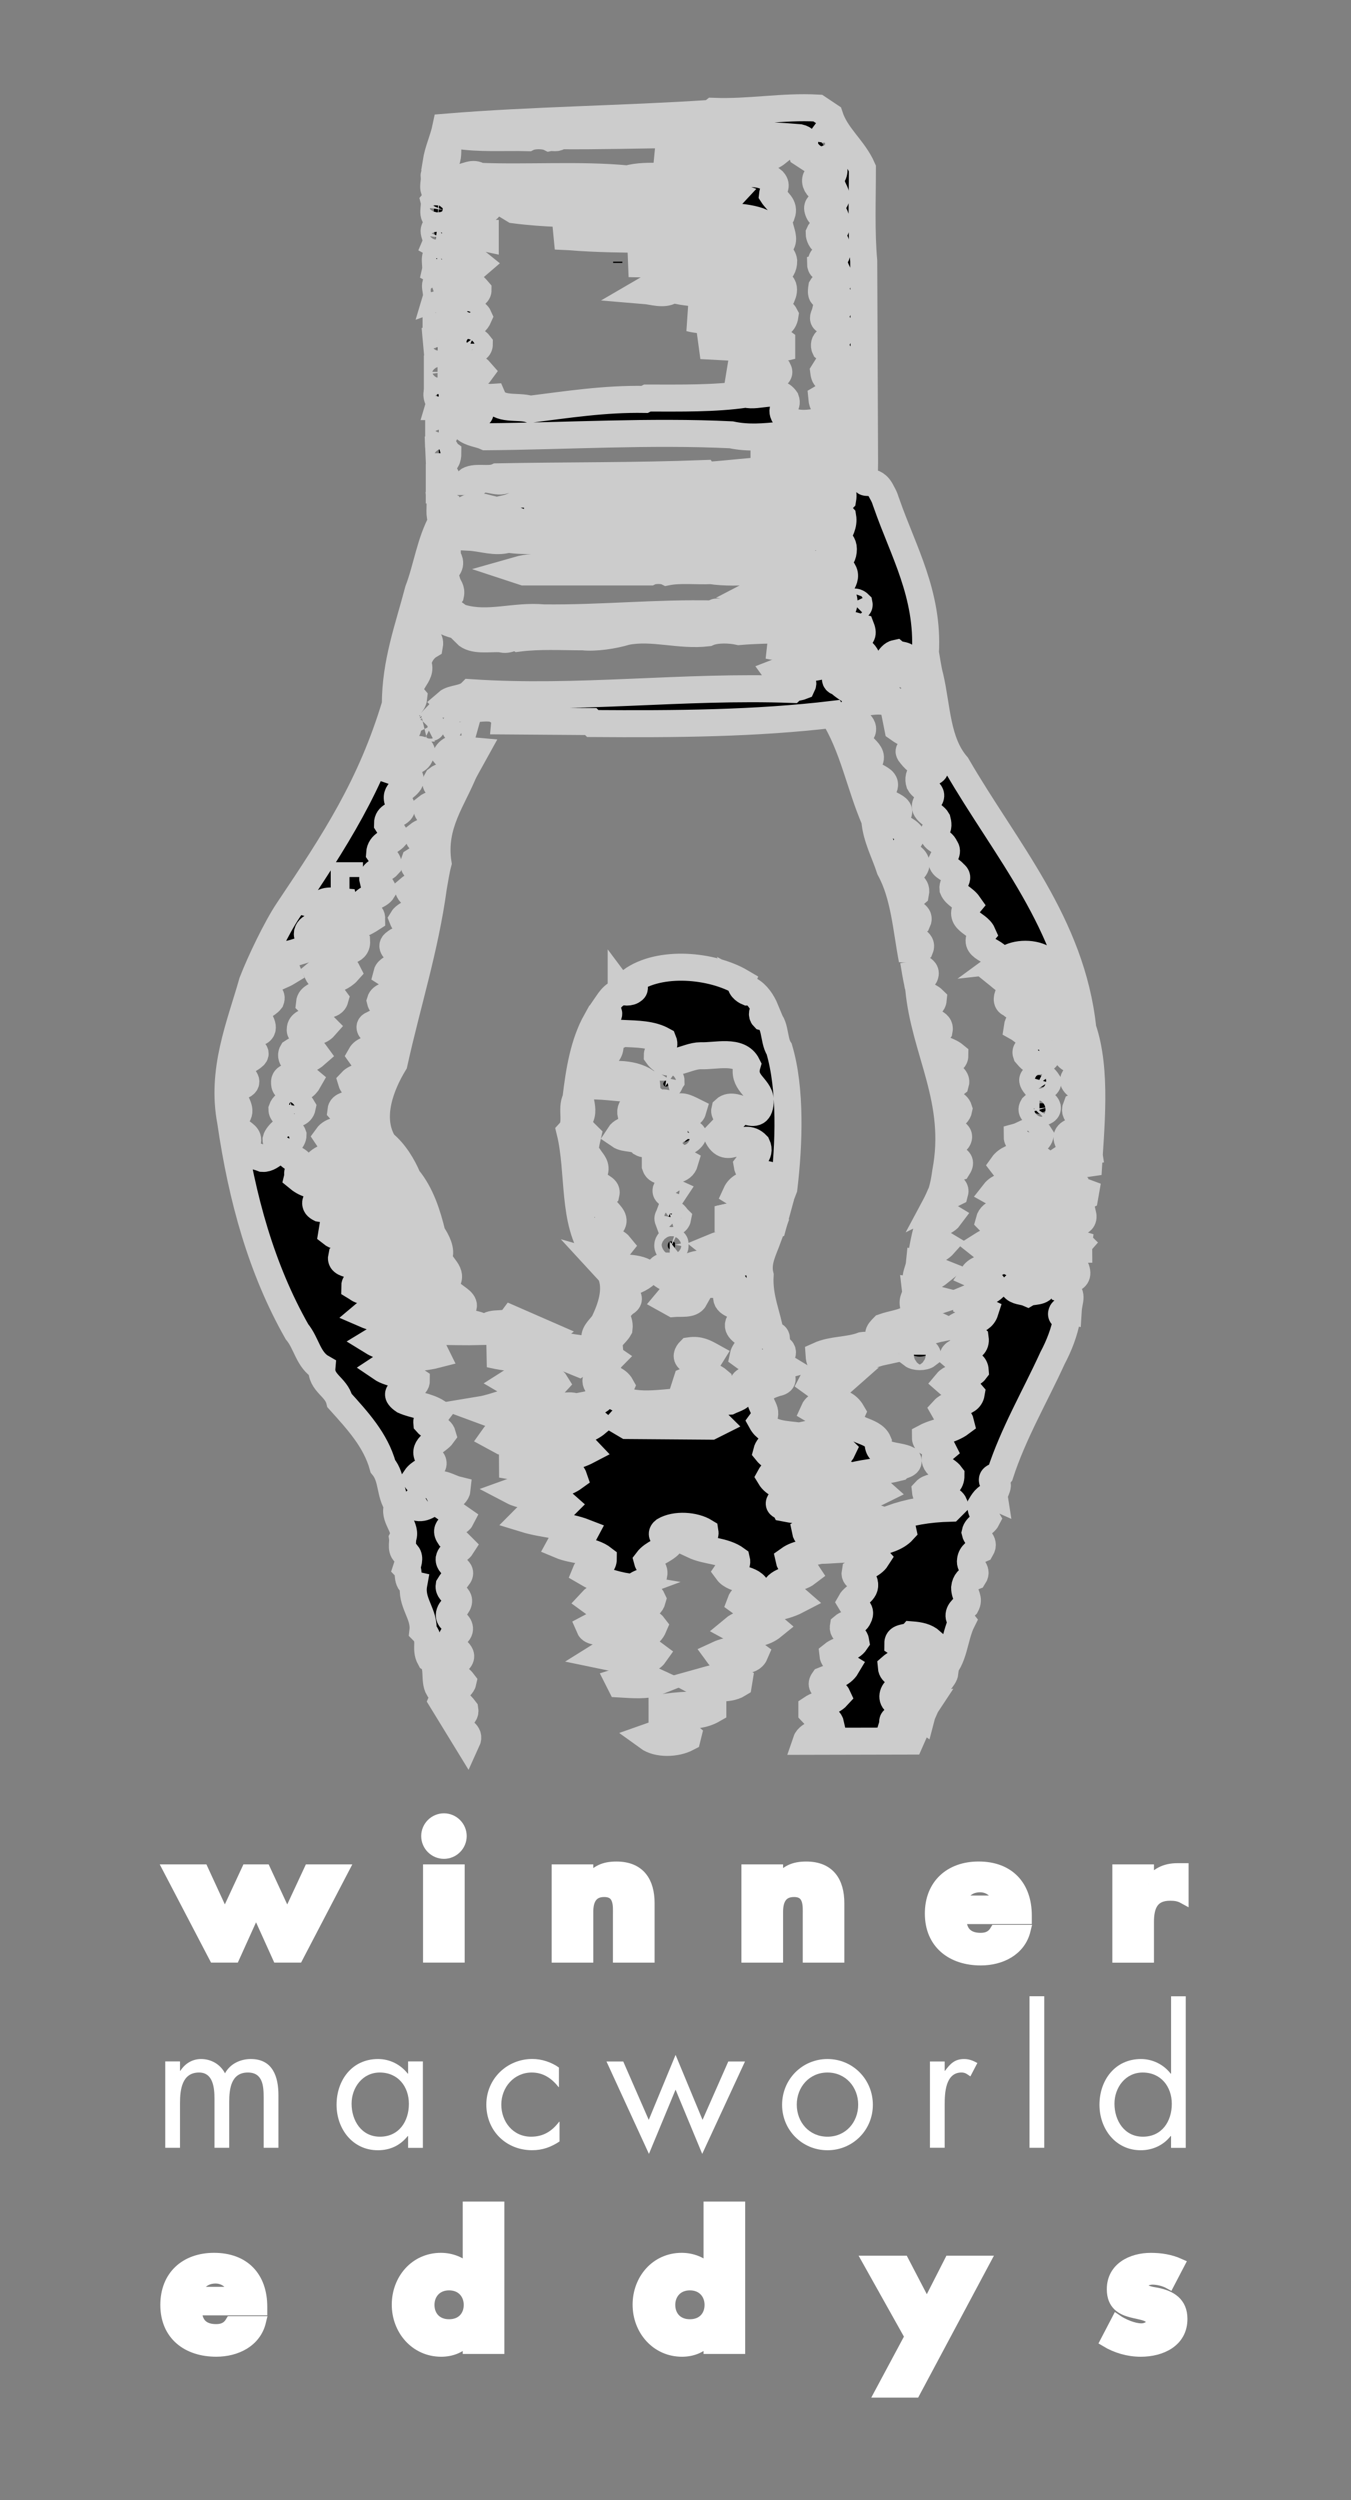 <?xml version="1.0" encoding="utf-8"?>
<!-- Generator: Adobe Illustrator 17.0.0, SVG Export Plug-In . SVG Version: 6.00 Build 0)  -->
<!DOCTYPE svg PUBLIC "-//W3C//DTD SVG 1.1//EN" "http://www.w3.org/Graphics/SVG/1.1/DTD/svg11.dtd">
<svg version="1.1" id="Layer_1" xmlns="http://www.w3.org/2000/svg" xmlns:xlink="http://www.w3.org/1999/xlink" x="0px" y="0px"
	 width="50px" height="92.5px" viewBox="0 0 50 92.5" enable-background="new 0 0 50 92.5" xml:space="preserve">
<rect x="0" y="0" width="50" height="92.5" fill="#808080" stroke="none"/>
<g>
	<path fille="#fff" stroke="#cccccc" d="M28.762,5.651c-0.242,0.194-0.681,0.34-1.044,0.194c-0.801,0.073-1.747-0.122-2.646-0.05
		c-0.219-0.169-0.583-0.072-0.85-0.097c0.242,0.024,0.413-0.144,0.608,0c1.19-0.048,2.354-0.243,3.592-0.17L28.762,5.651z"/>
	<path fille="#fff" stroke="#cccccc" d="M28.615,6.695c0.171,0.193,0,0.292-0.024,0.51c0.171,0.267,0.462,0.389,0.34,0.729c-0.34,0.412,0.438,1.02-0.291,1.262
		C28.324,8.904,27.718,9.146,27.353,9c-2.014-0.219-4.246-0.072-6.286-0.242l-0.511-0.024c0.997-0.243,2.257-0.024,3.302-0.17
		c1.457,0.097,2.695-0.219,4.151-0.193l0.195-0.146c-0.632-0.267-1.507-0.194-2.233-0.291c-2.258-0.097-4.734,0.12-6.943-0.17
		L18.906,7.69c0.193-0.121,0.509-0.072,0.68-0.195c1.674-0.072,3.446,0.074,5.073-0.097c0.412,0.195,0.801-0.145,1.214,0.049
		c0.339-0.219,0.946,0.074,1.238-0.242c-0.681-0.242-1.604,0-2.282-0.194c-0.073,0.097-0.243,0.049-0.39,0.049
		c-0.435-0.097-0.993-0.147-1.504-0.072l-0.972-0.024c-0.097-0.122-0.193,0.048-0.364,0c-0.267-0.074-0.606-0.098-0.85-0.219
		c-0.873,0-1.626,0.097-2.476,0.144c-0.22,0.219-0.607,0.074-0.752,0.365c-0.025,0.145,0.097,0.145,0.169,0.241
		c0.194,0,0.341,0,0.437,0.123c-0.121,0.339-0.655,0.145-0.824,0.533c0,0.243,0.242,0.34,0.388,0.485h0.268v0.17
		c-0.462-0.097-0.873,0.705-1.093-0.048c0-0.268,0.364-0.388,0.195-0.705c-0.146-0.144-0.293-0.315-0.195-0.559
		c0.072-0.12,0.267-0.192,0.195-0.388c-0.049-0.17-0.34-0.387-0.073-0.533c0.291-0.024,0.509-0.219,0.752-0.049
		c1.773,0.072,3.738-0.073,5.486,0.097c0.777-0.218,1.724,0.024,2.525-0.17c0.582,0.17,1.116-0.048,1.723-0.023
		C27.936,6.404,28.3,6.428,28.615,6.695z"/>
	<path fille="#fff" stroke="#cccccc" d="M16.382,7.763c-0.05,0.121,0,0.29-0.171,0.29c-0.267-0.023-0.098-0.411-0.145-0.606
		C16.283,7.179,16.406,7.593,16.382,7.763z"/>
	<path fille="#fff" stroke="#cccccc" d="M16.382,8.806c-0.05,0.122-0.099,0.34-0.268,0.243c0.122-0.291-0.218-0.51,0.073-0.679
		C16.382,8.394,16.406,8.636,16.382,8.806z"/>
	<path fille="#fff" stroke="#cccccc" d="M29.004,9.656c0,0.22-0.098,0.389-0.268,0.439c-1.092-0.099-2.184-0.148-3.229-0.292l-2.232-0.049
		c0.729-0.073,1.48-0.242,2.232-0.098c0.898-0.339,2.161-0.048,3.107-0.339C28.811,9.34,28.98,9.462,29.004,9.656z"/>
	<path fille="#fff" stroke="#cccccc" d="M17.717,9.753c-0.171,0.146-0.342,0.341-0.608,0.267c-0.121-0.097-0.243-0.292-0.146-0.438l0.241-0.242L17.717,9.753z"/>
	<path fille="#fff" stroke="#cccccc" d="M16.429,9.778c-0.072,0.098-0.097,0.364-0.315,0.242c0.049-0.218-0.097-0.558,0.122-0.655
		C16.406,9.413,16.356,9.68,16.429,9.778z"/>
	<rect x="22.692" y="9.68" width="0.34" height="0.048"/>
	<path fille="#fff" stroke="#cccccc" d="M17.691,10.749c0,0.122-0.219,0.243-0.339,0.315c-0.22,0.024-0.315-0.146-0.389-0.267c-0.025-0.22,0.146-0.316,0.267-0.413
		C17.399,10.457,17.546,10.578,17.691,10.749z"/>
	<path fille="#fff" stroke="#cccccc" d="M16.429,10.675c0.049,0.17-0.072,0.195-0.097,0.316c-0.024,0.072-0.121,0.023-0.193,0.048
		c0.072-0.242-0.146-0.559,0.097-0.631C16.356,10.433,16.356,10.627,16.429,10.675z"/>
	<path fille="#fff" stroke="#cccccc" d="M28.931,10.53c0.097,0.098,0.073,0.268,0.024,0.389c-0.315,0.268-0.776-0.023-1.116,0.121
		c-0.899-0.194-1.966-0.121-2.767-0.291c0.559-0.121,1.215-0.146,1.797-0.219c0.437-0.024,0.922-0.024,1.311-0.121
		C28.421,10.457,28.811,10.312,28.931,10.53z"/>
	<path fille="#fff" stroke="#cccccc" d="M24.829,10.749c-0.267,0.17-0.681,0.024-0.972,0C24.148,10.578,24.586,10.7,24.829,10.749z"/>
	<path fille="#fff" stroke="#cccccc" d="M17.717,11.72c-0.074,0.17-0.22,0.316-0.438,0.291c-0.146,0-0.242-0.146-0.291-0.242c0.049-0.122,0.121-0.268,0.242-0.342
		C17.375,11.501,17.643,11.55,17.717,11.72z"/>
	<path fille="#fff" stroke="#cccccc" d="M16.478,11.67c-0.049,0.171-0.024,0.365-0.242,0.341h-0.097v-0.534C16.332,11.379,16.382,11.598,16.478,11.67z"/>
	<path fille="#fff" stroke="#cccccc" d="M29.053,11.67c-0.098,0.705-0.947,0.099-1.457,0.291c-0.631-0.144-1.529-0.048-2.062-0.192
		c0.946-0.122,1.894-0.244,2.937-0.244C28.664,11.404,28.955,11.477,29.053,11.67z"/>
	<path fille="#fff" stroke="#cccccc" d="M16.502,12.739c-0.049,0.099-0.024,0.243-0.12,0.268c-0.05,0.049-0.146,0.024-0.195,0.024l-0.048-0.534
		C16.382,12.423,16.453,12.594,16.502,12.739z"/>
	<path fille="#fff" stroke="#cccccc" d="M17.74,12.739c0,0.219-0.292,0.219-0.388,0.292c-0.22,0.048-0.291-0.146-0.291-0.315c0.048-0.171,0.218-0.292,0.436-0.195
		C17.57,12.618,17.667,12.643,17.74,12.739z"/>
	<path fille="#fff" stroke="#cccccc" d="M28.931,12.643v0.242c-0.68,0.17-1.383-0.024-2.038-0.048l-0.946-0.05c0.8-0.268,1.94-0.097,2.815-0.268L28.931,12.643z"/>
	<path fille="#fff" stroke="#cccccc" d="M17.789,13.758c-0.122,0.171-0.292,0.244-0.437,0.291c-0.147-0.023-0.291-0.12-0.267-0.314
		c0.047-0.122,0.119-0.219,0.218-0.291C17.473,13.54,17.643,13.588,17.789,13.758z"/>
	<path fille="#fff" stroke="#cccccc" d="M16.502,13.758c0,0.122-0.049,0.268-0.146,0.291h-0.17v-0.533C16.406,13.444,16.478,13.588,16.502,13.758z"/>
	<path fille="#fff" stroke="#cccccc" d="M28.811,13.71c0.071,0.146-0.146,0.219-0.195,0.267c-0.606-0.025-1.141-0.049-1.65-0.22
		C27.499,13.758,28.251,13.346,28.811,13.71z"/>
	<path fille="#fff" stroke="#cccccc" d="M16.55,14.753c-0.024,0.099-0.048,0.316-0.218,0.291h-0.097c0.072-0.242-0.122-0.291-0.049-0.558
		C16.429,14.39,16.453,14.658,16.55,14.753z"/>
	<path fille="#fff" stroke="#cccccc" d="M16.55,15.774c-0.121,0.048,0.025,0.363-0.218,0.29h-0.097v-0.558C16.453,15.482,16.502,15.652,16.55,15.774z"/>
	<path fille="#fff" stroke="#cccccc" d="M16.575,16.768c0,0.17-0.049,0.414-0.316,0.315l-0.024-0.559C16.478,16.453,16.478,16.695,16.575,16.768z"/>
	<path fille="#fff" stroke="#cccccc" d="M29.684,17.74l0.291,0.243c-0.072,0.194-0.363,0.024-0.462,0.146c-1.018,0-2.185,0.049-3.131-0.049
		c-1.965,0.121-4.175,0.024-6.189,0.098c0.146-0.122,0.34-0.219,0.582-0.194l1.676-0.048l0.096-0.098
		c-0.437-0.195-1.019-0.121-1.504-0.049c-0.777-0.023-1.554,0.049-2.307-0.049c-0.364,0.195-0.776-0.194-1.093,0.098
		c-0.12-0.024-0.243-0.024-0.363-0.024c0.267-0.22,0.801-0.024,1.116-0.171c2.573-0.049,5.122-0.024,7.647-0.12l0.048,0.071
		c1.165-0.071,2.281-0.267,3.495-0.193L29.684,17.74z"/>
	<path fille="#fff" stroke="#cccccc" d="M16.575,17.765c0.023,0.193-0.073,0.242-0.147,0.412c-0.047-0.049-0.097-0.049-0.17-0.049v-0.631
		C16.478,17.4,16.502,17.667,16.575,17.765z"/>
	<path fille="#fff" stroke="#cccccc" d="M29.636,18.686l0.291,0.267c-0.341,0.024-0.681,0.218-1.021,0.048c-0.291-0.048-0.485,0.17-0.728,0
		c-0.776,0.099-1.748,0.099-2.523,0l-0.099,0.074c-2.088,0.049-4.248,0.049-6.359,0c-0.05-0.074-0.607-0.077-0.511-0.077
		c0.122,0,0.049-0.057,0.17-0.203c0.304-0.263,1.385,0.038,1.578-0.085c0.465-0.071,0.864,0.043,1.7,0.013h0.027
		c0.049,0.12,0.118,0,0.239-0.024l0.041,0.024l0.031,0.061c0-0.17,0.339-0.073,0.51-0.098c0.073,0.123,0.292,0.049,0.414,0.073
		l0.096-0.073c0.924,0,1.871-0.12,2.694,0.098c0.582-0.34,1.385,0.025,1.991-0.218C28.736,18.517,29.126,18.663,29.636,18.686z"/>
	<path fille="#fff" stroke="#cccccc" d="M17.959,18.784c-0.049,0.17,0.169,0.098,0.194,0.194c0.242-0.049,0.21-0.086,0.429-0.135c0,0.099,0.36-0.055,0.287-0.031
		l-0.013,0.189c-0.412,0.17-0.873,0.099-1.334,0.074c-0.05-0.098-0.317-0.05-0.219-0.267C17.497,18.71,17.764,18.735,17.959,18.784z
		"/>
	<polygon points="19.391,18.833 19.271,18.784 19.391,18.784 	"/>
	<path fille="#fff" stroke="#cccccc" d="M30.023,19.852c-0.606,0.582-1.359,0.023-2.185,0.146c-1.045,0-2.137,0.024-3.106-0.024
		c-0.269-0.024-0.851-0.099-1.167,0.048c-0.945,0.048-1.844-0.194-2.767-0.024c-0.655-0.024-1.384,0.049-1.99-0.048
		c-0.485,0.145-0.947-0.049-1.456-0.074v-0.072c0.388-0.049,0.995-0.219,1.334,0.049c0.194-0.024,0.413,0.146,0.584,0
		c0.193,0.17,0.387-0.049,0.582-0.121c0.485,0.023,1.067-0.171,1.481,0.072c0.315-0.315,0.631,0.219,0.922-0.072
		c0.608,0.243,1.238-0.194,1.822-0.049c0.533,0.049,0.921,0.17,1.358-0.098c0.946,0.291,1.773-0.169,2.769-0.048
		c0.46-0.121,0.946-0.024,1.455-0.098C29.708,19.609,29.927,19.731,30.023,19.852z"/>
	<path fille="#fff" stroke="#cccccc" d="M30.897,19.828c-0.098,0.098-0.169,0.291-0.364,0.17c-0.121-0.122-0.024-0.316,0.097-0.364
		C30.775,19.584,30.849,19.803,30.897,19.828z"/>
	<path fille="#fff" stroke="#cccccc" d="M30.849,21.843c-0.146,0.17-0.267,0.509-0.582,0.363c-0.34-0.122-0.655-0.243-1.069-0.219c-0.12-0.145-0.267,0.025-0.411,0
		l-0.729-0.12c0.559-0.292,1.311-0.051,1.967-0.195c0.194-0.072,0.291-0.268,0.582-0.194L30.849,21.843z"/>
	<path fille="#fff" stroke="#cccccc" d="M31.142,23.858c0,0.169-0.22,0.243-0.293,0.389c-0.631-0.389-1.651-0.195-2.403-0.365c0.243,0,0.437-0.145,0.632,0
		c0.389-0.098,0.897-0.023,1.262-0.17C30.63,23.784,31.02,23.494,31.142,23.858z"/>
	<path fille="#fff" stroke="#cccccc" d="M31.068,24.804c-0.049,0.097-0.293,0.388-0.024,0.436c0.34,0.294,0.751,0.559,1.262,0.438
		c0.218,0.146,0.801-0.049,0.729,0.388c-0.39-0.193-0.658-0.121-1.118-0.072c-0.147,0.146-0.486,0.17-0.363,0.485
		c0.097,0.219,0.557,0.363,0.291,0.68c-0.291,0.461,0.679,0.632,0.266,1.093c-0.12,0.606,1.045,0.436,0.462,1.092
		c0,0.51,1.165,0.438,0.463,0.973c0.145,0.314,0.533,0.339,0.702,0.606c-0.12,0.218-0.413,0.533-0.073,0.726
		c0.267,0.171,0.34,0.365,0.073,0.583c-0.12,0.049-0.193,0.122-0.219,0.242c0.05,0.268,0.437,0.22,0.365,0.584
		c-0.171,0.146-0.365,0.34-0.22,0.582c0.073,0.17,0.413,0.194,0.291,0.462c-0.144,0.096-0.291,0.267-0.267,0.411
		c0.025,0.268,0.486,0.291,0.363,0.584c-0.121,0.097-0.24,0.242-0.29,0.412c-0.218-1.141-0.291-2.378-0.825-3.351
		c-0.194-0.605-0.51-1.165-0.56-1.819c-0.558-1.287-0.8-2.72-1.553-3.908c-2.84,0.34-5.85,0.363-8.885,0.34l-0.072-0.073
		l-3.181-0.024c0.025-0.267-0.194-0.316-0.363-0.438c-0.486-0.147-1.093,0.171-1.505-0.147l-0.243-0.023
		c0.023-0.024,0-0.048-0.025-0.072c0.194-0.17,0.632-0.121,0.874-0.364c4.007,0.267,7.842-0.268,11.871-0.122
		c0.073-0.072,0.267-0.072,0.389-0.121c0.145-0.291-0.291-0.218-0.389-0.315c-0.242,0-0.436-0.023-0.559-0.194
		c0.607-0.243,1.506-0.024,2.039-0.412C30.97,24.464,30.97,24.707,31.068,24.804z"/>
	<path fille="#fff" stroke="#cccccc" d="M33.713,26.939c-0.073,0.342-0.34,0.099-0.485,0l-0.048-0.241C33.446,26.648,33.544,26.891,33.713,26.939z"/>
	<path fille="#fff" stroke="#cccccc" d="M17.205,26.842l-0.048,0.171c-0.096,0.049-0.291,0.049-0.315-0.074c-0.073-0.168,0.171-0.072,0.146-0.217
		C17.109,26.698,17.109,26.794,17.205,26.842z"/>
	<path fille="#fff" stroke="#cccccc" d="M15.968,26.842c0.049,0.097-0.048,0.073-0.072,0.097h-0.072C15.871,26.915,15.871,26.794,15.968,26.842z"/>
	<path fille="#fff" stroke="#cccccc" d="M17.353,28.227c-0.315-0.098-0.68-0.049-0.851-0.268c0.048-0.096,0.121-0.194,0.267-0.242l0.826,0.073L17.353,28.227z"/>
	<path fille="#fff" stroke="#cccccc" d="M34.175,36.188c-0.098,0.074-0.267,0.195-0.193,0.268c-0.073-0.268-0.122-0.631-0.17-0.897
		C33.859,35.849,34.442,35.8,34.175,36.188z"/>
	<path fille="#fff" stroke="#cccccc" d="M12.861,35.947c-0.171,0.193-0.486,0.315-0.704,0.34c-0.193,0-0.34-0.146-0.413-0.291c0.146-0.122,0.339-0.268,0.534-0.34
		C12.522,35.656,12.74,35.704,12.861,35.947z"/>
	<path fille="#fff" stroke="#cccccc" d="M34.539,36.99c-0.024,0.268-0.462,0.292-0.291,0.607c0.096,0.242,0.582,0.194,0.51,0.534
		c-0.099,0.146-0.292,0.17-0.292,0.339c0.169,0.365,0.582,0.341,0.874,0.584c0,0.266-0.411,0.193-0.34,0.533
		c0.121,0.194,0.436,0.267,0.364,0.51c-0.147,0.121-0.435,0.194-0.364,0.533c0.145,0.195,0.413,0.171,0.487,0.414
		c-0.051,0.291-0.464,0.291-0.342,0.655c0.096,0.195,0.414,0.219,0.315,0.438c-0.072,0.169-0.388,0.12-0.34,0.388
		c-0.098,0.388,0.583,0.268,0.34,0.656c-0.194,0.049-0.388,0.193-0.438,0.388c-0.073,0.34,0.39,0.291,0.316,0.559l-0.631,0.316
		c0.17-0.316,0.241-0.705,0.291-1.069c0.511-2.67-0.776-4.466-0.996-6.797C34.101,36.821,34.368,36.821,34.539,36.99z"/>
	<path fille="#fff" stroke="#cccccc" d="M38.543,36.99c-0.388,0.194-0.703,0.559-1.14,0.146c-0.195-0.049-0.122-0.292-0.049-0.39
		c0.147-0.023,0.17-0.169,0.341-0.12L38.543,36.99z"/>
	<path fille="#fff" stroke="#cccccc" d="M12.399,36.966c-0.073,0.267-0.46,0.17-0.631,0.315c-0.145-0.024-0.219-0.073-0.315-0.17
		c0.024-0.242,0.291-0.268,0.413-0.389C12.108,36.675,12.278,36.796,12.399,36.966z"/>
	<path fille="#fff" stroke="#cccccc" d="M38.667,37.985c-0.051,0.17-0.246,0.22-0.342,0.34c-0.316,0.024-0.459-0.193-0.679-0.315
		c0.023-0.17,0.144-0.291,0.291-0.389C38.228,37.669,38.421,37.839,38.667,37.985z"/>
	<path fille="#fff" stroke="#cccccc" d="M12.011,37.985c-0.17,0.194-0.436,0.194-0.679,0.316c-0.049-0.097-0.243-0.048-0.219-0.219c0-0.219,0.242-0.267,0.412-0.34
		C11.744,37.743,11.891,37.864,12.011,37.985z"/>
	<path fille="#fff" stroke="#cccccc" d="M38.762,38.956c0.023,0.22-0.169,0.244-0.267,0.292c-0.268,0.072-0.387-0.097-0.512-0.243
		c-0.071-0.193,0.172-0.218,0.221-0.291C38.471,38.665,38.568,38.883,38.762,38.956z"/>
	<path fille="#fff" stroke="#cccccc" d="M11.695,39.004c-0.193,0.171-0.485,0.315-0.801,0.243c-0.073-0.048-0.145-0.193-0.073-0.316
		C11.113,38.738,11.453,38.665,11.695,39.004z"/>
	<path fille="#fff" stroke="#cccccc" d="M11.429,39.976c-0.121,0.219-0.34,0.364-0.607,0.34c-0.169-0.024-0.291-0.072-0.291-0.243
		c-0.024-0.267,0.291-0.219,0.413-0.315C11.161,39.733,11.283,39.854,11.429,39.976z"/>
	<path fille="#fff" stroke="#cccccc" d="M38.785,40.048c-0.048,0.17-0.29,0.219-0.437,0.146c-0.096-0.122-0.193-0.243-0.072-0.316
		C38.471,39.636,38.69,39.904,38.785,40.048z"/>
	<path fille="#fff" stroke="#cccccc" d="M11.187,40.97c-0.049,0.244-0.292,0.244-0.511,0.291c-0.146,0-0.243-0.096-0.243-0.217
		c0.049-0.146,0.171-0.219,0.316-0.267C10.943,40.801,11.089,40.801,11.187,40.97z"/>
	<path fille="#fff" stroke="#cccccc" d="M38.762,40.97c0.023,0.172-0.219,0.172-0.291,0.244c-0.146,0-0.362-0.072-0.243-0.268
		C38.349,40.826,38.69,40.728,38.762,40.97z"/>
	<path fille="#fff" stroke="#cccccc" d="M10.846,41.991c0,0.195-0.218,0.364-0.387,0.438c-0.099-0.049-0.243-0.122-0.243-0.267
		c0.023-0.099,0.144-0.243,0.243-0.316C10.628,41.845,10.798,41.845,10.846,41.991z"/>
	<path fille="#fff" stroke="#cccccc" d="M38.495,42.015c-0.074,0.242-0.316,0.291-0.558,0.291c-0.147-0.024-0.291-0.098-0.291-0.243
		C37.912,41.991,38.276,41.652,38.495,42.015z"/>
	<path fille="#fff" stroke="#cccccc" d="M38.642,43.036c-0.221,0.267-0.632,0.339-0.995,0.388c-0.171-0.121-0.389-0.121-0.536-0.316
		C37.403,42.696,38.302,42.622,38.642,43.036z"/>
	<path fille="#fff" stroke="#cccccc" d="M35.146,45.026c-0.195,0.267-0.777,0.267-0.703,0.727l0.486,0.292c-0.195,0.219-0.535,0.316-0.828,0.438
		c0.099-0.632,0.243-1.262,0.485-1.796L35.146,45.026z"/>
	<path fille="#fff" stroke="#cccccc" d="M28.615,45.317c-0.582,0.145-1.092-0.146-1.627-0.195v-0.096c0.559-0.122,1.166-0.364,1.773-0.243L28.615,45.317z"/>
	<path fille="#fff" stroke="#cccccc" d="M34.781,47.064c-0.242,0.195-0.533,0.315-0.873,0.389c-0.049-0.268,0.096-0.46,0.12-0.704
		C34.297,46.796,34.539,46.968,34.781,47.064z"/>
	<path fille="#fff" stroke="#cccccc" d="M23.93,47.113c-0.241,0.219-0.532,0.34-0.873,0.365c-0.073,0.048-0.073,0.169-0.073,0.266
		c0.098,0.122,0.463,0.291,0.147,0.462c-0.147,0.12-0.292,0.291-0.318,0.485c0.051,0.146,0.123,0.267,0.099,0.461
		c-0.121,0.219-0.39,0.341-0.365,0.632c-0.241,0-0.364-0.22-0.532-0.267c-0.024-0.22,0.217-0.39,0.339-0.584
		c0.243-0.509,0.511-1.214,0.243-1.82l-0.268-0.291C22.839,46.968,23.518,46.822,23.93,47.113z"/>
	<path fille="#fff" stroke="#cccccc" d="M34.758,48.109c-0.292,0.097-0.583,0.363-0.946,0.217c-0.074-0.266,0.097-0.339,0.072-0.557
		C34.199,47.818,34.466,48.035,34.758,48.109z"/>
	<path fille="#fff" stroke="#cccccc" d="M25.702,48.06c-0.121,0.218-0.509,0.146-0.776,0.17l-0.218-0.121C24.926,47.841,25.436,47.889,25.702,48.06z"/>
	<path fille="#fff" stroke="#cccccc" d="M34.879,49.127c-0.485,0.099-0.897,0.291-1.457,0.291c-0.145,0.074-0.315,0.292-0.485,0.122
		c-0.121-0.098-0.267-0.146-0.413-0.17c-0.023-0.073,0.098-0.193,0.172-0.268c0.34-0.121,0.727-0.146,0.993-0.339
		C34.077,48.884,34.515,48.957,34.879,49.127z"/>
	<path fille="#fff" stroke="#cccccc" d="M20.289,49.395c-0.533,0.436-1.237-0.193-1.894-0.146c-0.097-0.048-0.268-0.023-0.389-0.122
		c0.194-0.267,0.729-0.024,0.948-0.315L20.289,49.395z"/>
	<path fille="#fff" stroke="#cccccc" d="M22.62,50.244c-0.074,0.074-0.099,0.269-0.268,0.22c-0.339,0-0.631-0.22-0.922-0.024c-0.414-0.171-0.852-0.34-1.287-0.438
		c0.146-0.121,0.462-0.097,0.631-0.218C21.381,49.928,22.135,49.905,22.62,50.244z"/>
	<path fille="#fff" stroke="#cccccc" d="M32.695,49.928l0.022,0.073c-0.461,0.098-0.824,0.291-1.238,0.438c-0.411-0.389-1.116,0.461-1.165-0.291
		c0.485-0.22,1.092-0.171,1.603-0.364C32.233,49.734,32.377,49.953,32.695,49.928z"/>
	<path fille="#fff" stroke="#cccccc" d="M26.31,50.171c-0.146,0.243-0.51,0.194-0.776,0.147c-0.169-0.099-0.098-0.243,0-0.341
		C25.873,49.928,26.091,50.05,26.31,50.171z"/>
	<path fille="#fff" stroke="#cccccc" d="M19.464,50.219c-0.462,0.073-1.02-0.048-1.336-0.12C18.492,50.001,19.271,49.856,19.464,50.219z"/>
	<path fille="#fff" stroke="#cccccc" d="M34.321,50.124c-0.122,0.096-0.438,0.096-0.56,0C33.762,49.953,34.321,49.953,34.321,50.124z"/>
	<path fille="#fff" stroke="#cccccc" d="M31.213,51.094c-0.218,0.194-0.534,0.364-0.899,0.242l-0.267-0.193c0.073-0.146,0.219-0.219,0.34-0.317
		C30.8,50.73,30.849,51.094,31.213,51.094z"/>
	<path fille="#fff" stroke="#cccccc" d="M20.556,51.166c-0.242,0.269-0.654,0.315-0.994,0.413l-0.705-0.413c0.341-0.218,0.923-0.364,1.36-0.169
		C20.313,51.094,20.483,51.045,20.556,51.166z"/>
	<g>
		<g>
			<path fille="#fff" stroke="#cccccc" d="M39.928,43.253c0.071,0.072,0.289,0.049,0.341,0.194c0.096-1.724,0.338-3.835-0.195-5.39
				c-0.412-3.884-2.865-6.627-4.66-9.734c-0.754-0.874-0.729-2.136-0.995-3.276c-0.074-0.268-0.121-0.631-0.17-0.898
				c0.12-2.161-0.826-3.764-1.433-5.511c-0.062-0.146-0.04-0.176-0.188-0.438c-0.285-0.583-0.681-0.182-0.632-0.474
				c-0.024-0.145-0.027-0.354-0.003-0.354l0.004-0.258l-0.031-7.459c-0.097-1.068-0.049-2.281-0.049-3.423
				c-0.316-0.729-0.971-1.188-1.214-1.941l-0.437-0.292c-1.336-0.072-2.501,0.171-3.86,0.121L26.31,4.195
				c-3.277,0.219-6.554,0.242-9.808,0.51c-0.096,0.46-0.291,0.85-0.363,1.31c0.339,0.171-0.098,0.316-0.073,0.511
				c0.048,0.195-0.146,0.582,0.17,0.582c0.412-0.291,0-0.703,0.097-0.996c0.486-0.192-0.024-1.019,0.534-1.115
				c0.874,0.146,1.773,0.072,2.671,0.097c0.193-0.097,0.606-0.097,0.801,0c0.121-0.024,0.292,0.049,0.364-0.072
				c2.912,0.024,6.02-0.171,8.884,0.072c0.413,0.098,0.025,0.34,0.098,0.583l0.631,0.412c0.146-0.049,0.389-0.461,0.51-0.097
				c0.049,0.194,0.098,0.485-0.121,0.583c-0.17,0.023-0.194-0.146-0.34-0.17c-0.097,0.097-0.22,0.17-0.17,0.364
				c0.146,0.411,0.364-0.073,0.607,0.12c0.073,0.195,0.22,0.365,0.098,0.534c-0.098,0.243-0.34,0.146-0.485,0.049
				c-0.049,0.098-0.194,0.122-0.146,0.292c0.146,0.509,0.437-0.242,0.631,0.218c0.072,0.17,0.122,0.462-0.073,0.606
				c-0.219,0.194-0.364-0.291-0.51,0.049c0,0.098,0.073,0.292,0.194,0.316c0.121,0.024,0.121-0.194,0.267-0.098
				c0.22,0.049,0.194,0.34,0.194,0.534c-0.072,0.243-0.291,0.193-0.485,0.146c-0.097,0.023-0.072,0.145-0.121,0.192
				c0,0.39,0.39,0.025,0.559,0.195c0.073,0.194,0.22,0.34,0.073,0.533c-0.098,0.438-0.413-0.12-0.583,0.171
				c-0.122,0.752,0.534-0.171,0.656,0.461c0.023,0.242-0.049,0.365-0.146,0.559c-0.193,0.146-0.219-0.17-0.389-0.073
				c-0.024,0.097-0.121,0.219,0,0.291c0.122,0.123,0.22-0.048,0.291-0.072l0.244,0.268c0.096,0.268-0.049,0.46-0.22,0.655
				l-0.219-0.121c-0.121,0.023-0.146,0.193-0.097,0.291c0.17,0.146,0.17-0.121,0.315-0.073c0.121,0.194,0.389,0.364,0.242,0.655
				c-0.071,0.243-0.362,0.22-0.485,0.098l-0.121,0.193c0.073,0.584,0.438-0.242,0.607,0.268c0.051,0.218,0.073,0.559-0.145,0.679
				c-0.098,0.024-0.218-0.023-0.243-0.12c-0.146-0.024-0.17,0.073-0.291,0.144c0.048,0.534,0.341,0.024,0.632,0.195
				c0.098,0.364,0.169,0.558-0.122,0.825l-0.292-0.194c-0.461,0.049-1.286,0.315-1.626-0.219c-0.122-0.268,0.171-0.292,0.073-0.558
				c-0.315-0.461-0.996-0.074-1.481-0.194c-1.142,0.169-2.402,0.144-3.642,0.144l-0.097,0.05c-1.505-0.025-2.864,0.193-4.247,0.364
				c-0.438-0.147-1.166,0.072-1.385-0.439c-0.364,0.024-0.607-0.144-0.922-0.218c-0.146,0.073-0.291,0.242-0.194,0.438
				c0.17,0.194,0.388,0.194,0.631,0.267c0.097,0.146-0.073,0.195-0.194,0.169c-0.146,0.122-0.413,0.195-0.341,0.486
				c0.219,0.194,0.512,0.194,0.778,0.315c2.961-0.024,6.094-0.217,9.078-0.072c1.238,0.267,2.427-0.219,3.568-0.025
				c0.099-0.072,0.146-0.218,0.316-0.218c0.169,0.073,0.145,0.315,0.242,0.461c-0.073,0.146-0.098,0.413-0.291,0.485
				c-0.144-0.098-0.268-0.315-0.389-0.291c-0.801-0.024-1.407,0.267-2.233,0.219v0.048c0.461,0,0.851,0.073,1.237,0.195
				c0.511-0.146,1.093,0.339,1.409-0.171c0.146,0.074,0.193,0.316,0.267,0.461c0,0.269-0.098,0.438-0.291,0.56
				c-0.098-0.097-0.144-0.243-0.292-0.195c-0.097,0.122-0.242,0.22-0.193,0.438c0.218,0.242,0.291-0.218,0.534-0.218
				c0.169,0.17,0.291,0.34,0.242,0.631c-0.098,0.098-0.169,0.267-0.291,0.341c-0.073-0.123-0.219-0.219-0.34-0.269
				c-0.17,0.073-0.194,0.315-0.243,0.438c0.024,0,0.049,0,0.073,0.023c0.218,0.194,0.365-0.072,0.534-0.168l0.267,0.291
				c0.049,0.291-0.098,0.533-0.219,0.751c0.121,0.147,0.243,0.243,0.243,0.438c0,0.243-0.098,0.389-0.267,0.486
				c-0.341-0.511-0.413,0.315-0.85,0.072c-0.971-0.219-2.063-0.049-3.132-0.145c-0.559-0.073-1.189,0.073-1.82,0.024
				c-0.582,0.121-1.215,0.17-1.869,0.072c-0.655-0.267-1.238,0.243-1.967,0.049c-0.655,0.171-1.456,0.024-2.137,0.219l0.219,0.072
				h4.66c0.146-0.072,0.487-0.072,0.633,0c0.485-0.097,1.092-0.024,1.626-0.049c0.484,0.073,1.165,0.073,1.626,0
				c0.777,0.171,1.53-0.071,2.331-0.023c0.242,0.291,0.533-0.073,0.68-0.219l0.267,0.267c0.218,0.388-0.46,0.705-0.024,0.922
				c0.098,0.195,0.049,0.486-0.145,0.583c-0.389,0.243-0.632-0.17-0.996-0.145c-1.044,0.242-2.233,0.023-3.302,0.219
				c0-0.024-0.024-0.024-0.024-0.074c-0.096,0.024-0.268-0.048-0.291,0.074c-2.16-0.05-4.15,0.169-6.312,0.145
				c-1.092-0.098-2.039,0.291-3.033,0c-0.22-0.048-0.389-0.412-0.584-0.098c-0.146,0.194-0.461,0.05-0.582-0.071
				c-0.122-0.22-0.049-0.51,0.171-0.584c0.168-0.193,0.435,0.122,0.582-0.096c0.049-0.22-0.074-0.292-0.123-0.463
				c-0.775-0.218,0.243-0.363,0.073-0.824c-0.217-0.364,0.17-1.068-0.146-1.482c0.024-0.194,0.17-0.291,0.098-0.534
				c-0.098-0.048-0.073-0.291-0.292-0.193c0.024,0.242-0.048,0.559,0.073,0.752c-0.436,0.777-0.559,1.748-0.875,2.574
				c-0.362,1.383-0.849,2.67-0.849,4.223c-0.898,2.986-2.21,5.001-3.97,7.623c-0.426,0.635-1.03,1.893-1.321,2.646
				c-0.462,1.626-1.167,3.277-0.802,5.17c0.412,2.84,1.142,5.463,2.452,7.768c0.363,0.438,0.412,1.045,0.923,1.336
				c-0.049,0.558,0.533,0.703,0.654,1.213c0.655,0.729,1.336,1.457,1.603,2.429c0.363,0.437,0.242,1.021,0.558,1.454
				c-0.219,0.415,0.364,0.827,0.169,1.216c0.024,0.171-0.096,0.486,0.171,0.582c0.12,0.146,0.024,0.363-0.024,0.511
				c0.12,0.12-0.024,0.533,0.268,0.606c-0.123,0.681,0.412,1.094,0.339,1.723c0.34,0.34,0.049,0.63,0.268,1.02
				c0.339,0.219,0.121,0.801,0.315,1.116c0.097,0.097,0.193,0.269,0.121,0.438l0.923,1.507c0.145-0.315-0.218-0.364-0.341-0.585
				c-0.12-0.314,0.316-0.29,0.267-0.581c-0.072-0.097-0.217-0.267-0.363-0.341c-0.219-0.315,0.244-0.46,0.291-0.68
				c-0.145-0.193-0.436-0.291-0.436-0.582c0.145-0.024,0.047-0.194,0.218-0.17c0.413-0.315-0.242-0.459-0.242-0.777
				c0.071-0.12,0.071-0.242,0.242-0.266c0.194-0.172,0.049-0.365-0.122-0.461c-0.315-0.147-0.12-0.487,0.122-0.582
				c0.242-0.366-0.34-0.416-0.292-0.729c0.074-0.122,0.17-0.269,0.341-0.342c0.218-0.291-0.365-0.34-0.341-0.653
				c0.05-0.244,0.341-0.267,0.463-0.46c-0.147-0.147-0.293-0.293-0.463-0.389c-0.241-0.367,0.341-0.44,0.438-0.631l-0.56-0.39
				c-0.096-0.315,0.388-0.438,0.413-0.682c-0.292-0.072-0.583-0.316-0.923-0.145c-0.169-0.073-0.534-0.025-0.607-0.291
				c0.147-0.219,0.412-0.291,0.607-0.437c0.099-0.121,0-0.266-0.146-0.342c-0.219-0.389,0.364-0.581,0.535-0.823
				c-0.074-0.268-0.414-0.243-0.584-0.44c-0.023-0.241,0.315-0.289,0.389-0.387c-0.389-0.243-0.85-0.267-1.239-0.438
				c-0.631-0.437,0.462-0.363,0.462-0.728c-0.388-0.269-0.921-0.219-1.31-0.485c0.582-0.39,1.383-0.316,2.04-0.485l-0.048-0.097
				c-0.802-0.074-1.676,0-2.308-0.39c0.315-0.194,0.632-0.267,1.021-0.267c0.946-0.169,1.94-0.073,2.937-0.098v-0.218
				c-0.316-0.122-0.752-0.098-0.922-0.413c0.922-0.509-0.365-0.607-0.316-1.164c0.316-0.39-0.219-0.608-0.267-0.972
				c0.121-0.219-0.073-0.607-0.243-0.85c-0.169-0.703-0.412-1.482-0.897-2.063c-0.195-0.461-0.486-0.947-0.898-1.287
				c-0.583-0.946-0.098-2.16,0.388-2.961c0.486-2.209,1.142-4.224,1.457-6.529c0.05-0.268,0.098-0.608,0.17-0.875
				c-0.219-1.432,0.558-2.354,0.994-3.472c-0.217,0.292-0.752,0.146-1.018,0.364c-0.219,0.365,0.315,0.219,0.437,0.462
				c-0.048,0.485-0.558,0.364-0.825,0.582c-0.023,0.389,0.485,0.171,0.485,0.559c-0.17,0.291-0.558,0.267-0.802,0.462
				c-0.023,0.315,0.39,0.218,0.414,0.533c-0.146,0.17-0.363,0.316-0.559,0.438c-0.122,0.315,0.291,0.29,0.315,0.582
				c-0.097,0.243-0.339,0.291-0.533,0.461c0.024,0.146,0.194,0.22,0.29,0.34c0.243,0.462-0.363,0.511-0.51,0.754
				c0.074,0.192,0.267,0.266,0.315,0.484c0,0.314-0.435,0.219-0.582,0.389c-0.218,0.121,0,0.315,0.146,0.363
				c0.435,0.462-0.39,0.486-0.463,0.778l0.414,0.267c0.291,0.607-0.558,0.411-0.656,0.752c0.099,0.436,0.923,0.098,0.729,0.607
				c-0.389,0-0.705,0.097-1.021,0.268c-0.193,0.071-0.024,0.241,0.073,0.291c0.218,0,0.292,0.145,0.533,0.097
				c0.147,0,0.243,0.097,0.243,0.219c-0.243,0.461-1.043,0.097-1.286,0.534c0.195,0.291,0.68,0.146,0.897,0.34
				c-0.071,0.558-0.897,0.267-1.237,0.631c0.121,0.412,0.752,0.097,0.898,0.51c-0.219,0.267-0.511,0.219-0.85,0.267
				c-0.122,0.098-0.414,0.073-0.437,0.292c0.29,0.34,0.994,0.023,1.164,0.485c-0.34,0.509-1.311-0.024-1.675,0.484
				c0.364,0.559,1.335-0.048,1.821,0.39c0.048,0.072,0.048,0.219-0.024,0.268c-0.704,0.29-1.602-0.243-2.161,0.315
				c0.049,0.267,0.413,0.314,0.534,0.533l-0.315,0.243c-0.389,0.097-0.681-0.023-0.946-0.243c0.025-0.098-0.051-0.243,0.096-0.267
				c0.17-0.365-0.315-0.39-0.438-0.607c-0.363-0.365-0.582,0.192-0.946,0.169c-0.243-0.097-0.606-0.121-0.68-0.437
				c0.461-0.533-0.534-0.485-0.364-1.044c0.34-0.268,0.049-0.51-0.024-0.825c-0.024-0.219,0.146-0.341,0.315-0.389
				c0.291-0.146,0-0.316-0.072-0.438c-0.121-0.388,0.267-0.462,0.462-0.631c0.267-0.193-0.22-0.267-0.146-0.534
				c0-0.17,0.146-0.243,0.267-0.339c0.438-0.098,0.122-0.462,0.024-0.681c0.048-0.291,0.363-0.34,0.511-0.534
				c0.072-0.193-0.098-0.218-0.171-0.316c-0.049-0.459,0.485-0.533,0.802-0.727c-0.049-0.122-0.073-0.146-0.146-0.243
				c-0.242-0.146,0.024-0.315,0.146-0.413c0.558-0.097,1.263-0.558,1.747,0c0.267-0.146,0.825-0.048,0.802-0.485
				c-0.364-0.461-0.898,0.024-1.36,0.024c-0.121-0.146-0.509-0.05-0.461-0.341c0.073-0.291,0.486-0.266,0.729-0.363
				c0.533,0.363,1.166,0.146,1.65-0.169c0-0.243-0.461-0.292-0.291-0.583c0.17-0.219,0.559-0.219,0.705-0.462
				c-0.049-0.17-0.195-0.267-0.365-0.339c-0.097-0.365,0.389-0.39,0.558-0.583c0.024-0.219-0.217-0.292-0.314-0.438
				c0.023-0.363,0.364-0.388,0.582-0.631l-0.291-0.462c0-0.315,0.314-0.315,0.462-0.461c0.12-0.098,0.047-0.267-0.049-0.315
				c-0.219-0.437,0.315-0.534,0.436-0.825c-0.024-0.389-0.436-0.268-0.702-0.364c-0.049-0.559,0.776-0.146,1.019-0.486
				c0.389-0.654-0.583,0.05-0.752-0.437c-0.099-0.242,0.145-0.437,0.315-0.582c0.096-0.194-0.049-0.389-0.097-0.534
				c0-0.267,0.315-0.39,0.34-0.655c-0.438-0.51,0.388-0.801,0.145-1.287c0.049-0.243,0.194-0.51,0.438-0.655
				c0.049-0.267-0.194-0.315-0.146-0.558c0.048-0.268,0.341-0.34,0.533-0.462c0.267,0.219,0.632,0.291,0.996,0.364
				c-0.024,0.073,0.049,0.219-0.049,0.219c0.292,0.291,0.85,0.17,1.311,0.193c0.292,0.098,0.461-0.144,0.656-0.023
				c0.777-0.098,1.577-0.049,2.378-0.049c0.462,0.049,1.117-0.049,1.603-0.194c0.971-0.194,1.967,0.171,3.01,0.048
				c0.315-0.145,0.85-0.12,1.165-0.048c1.117-0.097,2.356-0.048,3.472-0.072l0.171-0.146c0.266-0.146,0.582,0,0.874,0.073
				c0.217,0.558-0.485,0.242-0.583,0.632c0.049,0.169,0.291,0.169,0.484,0.169c0.171,0.074,0.315,0.243,0.34,0.438
				c-0.049,0.169-0.241,0.219-0.34,0.364c-0.145-0.049-0.387-0.049-0.411,0.096c0.218,0.051,0.436-0.12,0.582,0.099
				c0.389-0.025,0.85,0.291,1.141-0.074c0.315-0.169,0.558,0.122,0.802,0.268c0.389,0.291-0.195,0.437-0.195,0.705l0.438,0.315
				c0.268,0.292-0.195,0.412-0.267,0.68c0.122,0.098,0.241,0.194,0.413,0.291c0.121,0.122,0.242,0.316,0.024,0.462
				c-0.122,0.122-0.389,0.049-0.535,0c-0.024,0.072-0.169,0.072-0.098,0.195c0.148,0.194,0.364,0.483,0.68,0.314
				c0.147,0.024,0.291,0.146,0.269,0.291c-0.073,0.146-0.291,0.121-0.462,0.121c-0.146,0.05-0.169,0.243-0.122,0.39
				c0.122,0.242,0.631,0.315,0.315,0.654c-0.315,0.34,0.218,0.485,0.341,0.705c0.025,0.097,0.073,0.315-0.072,0.363
				c-0.244,0.364,0.267,0.364,0.363,0.655c0.146,0.171-0.047,0.341-0.123,0.511c0.026,0.242,0.317,0.267,0.463,0.461
				c0.244,0.17-0.074,0.315-0.049,0.559c0.098,0.243,0.413,0.34,0.582,0.582c-0.484,0.583,0.342,0.68,0.512,1.068
				c-0.463,0.559,0.482,0.583,0.654,0.995l-0.22,0.413c0.244,0.193,0.438,0.412,0.754,0.484c0.171-0.145,0.363-0.192,0.535-0.291
				c0.435-0.048,0.776,0.048,1.065,0.267c0.219,0.34-0.315,0.414-0.508,0.583c0.242,0.171,0.702,0.194,0.801,0.559
				c0,0.146-0.17,0.291-0.314,0.365c0,0.241,0.362,0.241,0.509,0.435c0.17,0.243-0.073,0.462-0.194,0.655
				c0.072,0.098,0.121,0.171,0.243,0.195c0.146,0.194,0.339,0.437,0.121,0.631c-0.243,0.267,0.171,0.34,0.218,0.533
				c0.098,0.218,0.024,0.486-0.193,0.583c-0.146,0.364,0.34,0.389,0.437,0.607c-0.052,0.17-0.244,0.193-0.414,0.218
				c-0.121,0.123-0.462,0.146-0.34,0.436c0.049,0.171,0.292,0.098,0.436,0.073c0.221-0.024,0.318,0.146,0.342,0.315
				c-0.147,0.024-0.121,0.243-0.293,0.219c-0.46-0.266-0.775,0.194-1.066,0.292c0.122,0.17,0.582,0.218,0.411,0.51
				c-0.46,0.606-1.188,0.121-1.819,0.097c-0.243,0.146-0.558,0.194-0.729,0.414l0.388,0.217c0.513,0.219,0.901-0.097,1.337-0.17
				c0.484-0.071,1.019,0.826,1.312,0c0.168-0.047,0.218,0.146,0.314,0.098l0.098-0.559c-0.072,0.121-0.17,0.194-0.315,0.243
				c-0.147-0.146-0.34-0.195-0.364-0.413C39.637,43.423,39.781,43.278,39.928,43.253z M30.655,5.456
				c-0.171,0.099-0.146-0.12-0.243-0.168c-0.024-0.172,0.048-0.243,0.121-0.341c0.17,0,0.242,0.194,0.22,0.364
				C30.679,5.36,30.753,5.481,30.655,5.456z M15.458,55.489c0.219-0.075,0.292,0.096,0.438,0.169
				c-0.146,0.096-0.291,0.146-0.438,0.12C15.289,55.753,15.337,55.536,15.458,55.489z M12.642,46.506
				c0.292-0.194,0.826-0.098,1.117,0.023c-0.146,0.267-0.461,0.292-0.777,0.267C12.861,46.748,12.595,46.724,12.642,46.506z
				 M16.477,48.642c-0.194,0.219-0.51,0.268-0.85,0.291c-0.777-0.023-1.529-0.049-2.136-0.314c0.17-0.146,0.582-0.098,0.873-0.146
				C14.974,48.181,15.968,48.23,16.477,48.642z M16.091,47.526c0.144,0.292-0.22,0.218-0.316,0.363
				c-0.924,0.292-1.433-0.581-2.258-0.146c-0.194,0.025-0.266-0.073-0.389-0.146c0-0.219,0.267-0.194,0.438-0.194
				C14.415,47.938,15.239,46.87,16.091,47.526z M15.798,46.65c-0.389,0.366-1.214,0.196-1.649,0.026
				c-0.024-0.073-0.146-0.048-0.098-0.17c0.509-0.121,1.263-0.389,1.724,0L15.798,46.65z M15.532,45.559
				c0.12,0.316-0.342,0.193-0.462,0.316c-0.607-0.073-1.287-0.123-1.894-0.171c-0.268,0.048-0.655,0.122-0.898-0.072l0.024-0.146
				c0.606-0.217,1.311,0.219,1.846-0.145C14.608,45.317,15.239,45.22,15.532,45.559z M12.642,43.519
				c0.462-0.193,1.336-0.338,1.724,0.05c-0.049,0.437-0.532,0.146-0.873,0.243c-0.291-0.023-0.485-0.268-0.851-0.243V43.519z
				 M13.711,44.345c0.462-0.121,1.02-0.024,1.359,0.268c0,0.146-0.146,0.218-0.267,0.242c-0.655,0.024-1.166-0.049-1.773-0.145
				c-0.05-0.146-0.291-0.098-0.412-0.074c-0.196,0.098-0.536,0.122-0.778,0.074c-0.097-0.049-0.193-0.122-0.146-0.267
				C12.399,44.345,13.007,44.588,13.711,44.345z M12.326,33.64l-0.485-0.122c0.146-0.267,0.559-0.169,0.875-0.146
				C12.764,33.591,12.423,33.543,12.326,33.64z M12.934,32.451H12.74v-0.049h0.193V32.451z M31.577,22.45
				c-0.049,0,0-0.098-0.023-0.146c0.072-0.072,0.192,0,0.241,0.049C31.819,22.473,31.65,22.498,31.577,22.45z M33.277,24.78
				c-0.122-0.17-0.365-0.146-0.414-0.34c0.073-0.122,0.172-0.242,0.292-0.267c0.122,0.097,0.438,0.024,0.438,0.267
				C33.593,24.585,33.397,24.732,33.277,24.78z M38.204,35.751c-0.463,0.122-0.534-0.291-0.971-0.242
				c0.363-0.268,1.068-0.268,1.434,0C38.642,35.703,38.325,35.68,38.204,35.751z"/>
		</g>
	</g>
	<path fille="#fff" stroke="#cccccc" d="M24.197,60.173c-0.315,0.751-1.238,0.169-1.869,0.267c-0.146-0.099-0.438-0.05-0.51-0.219
		c0.583-0.315,1.384-0.363,2.111-0.293C24.004,60.051,24.125,60.076,24.197,60.173z"/>
	<path fille="#fff" stroke="#cccccc" d="M28.591,60.173c-0.267,0.218-0.655,0.315-1.116,0.267l-0.316-0.172C27.475,60.004,28.228,59.859,28.591,60.173z"/>
	<path fille="#fff" stroke="#cccccc" d="M24.222,61.215c-0.242,0.343-0.874,0.172-1.286,0.172l-0.705-0.146c0.462-0.291,1.117-0.243,1.699-0.243L24.222,61.215z"/>
	<path fille="#fff" stroke="#cccccc" d="M27.936,61.193c-0.145,0.34-0.68,0.218-1.043,0.194c-0.146,0.024-0.243-0.073-0.315-0.172
		C26.939,61.047,27.62,60.951,27.936,61.193z"/>
	<path fille="#fff" stroke="#cccccc" d="M27.353,62.163l-0.024,0.146c-0.389,0.243-1.141,0.147-1.504-0.048C26.262,62.14,26.893,61.898,27.353,62.163z"/>
	<path fille="#fff" stroke="#cccccc" d="M24.295,62.236c-0.365,0.146-0.898,0.097-1.336,0.072l-0.048-0.095C23.299,62.091,23.93,62.066,24.295,62.236z"/>
	<path fille="#fff" stroke="#cccccc" d="M26.382,63.256c-0.68,0.389-1.553,0.146-2.28,0c0.728-0.148,1.48-0.194,2.28-0.17V63.256z"/>
	<path fille="#fff" stroke="#cccccc" d="M25.46,64.203L25.436,64.3c-0.412,0.218-1.092,0.241-1.456-0.024C24.393,64.131,25.047,63.837,25.46,64.203z"/>
	<path fille="#fff" stroke="#cccccc" d="M27.433,36.342c-0.071,0.171,0.121,0.315,0.242,0.365c0.024,0,0.098-0.024,0.072-0.073
		c0.268,0.146,0.463,0.437,0.583,0.728c-0.12,0.024-0.145,0.194-0.072,0.268c0.485,0.121,0.339,0.825,0.581,1.19
		c0.438,1.479,0.366,3.52,0.172,5.146l-0.194,0.51c-0.22-0.073-0.51-0.073-0.704,0c-0.292-0.073-0.607-0.146-0.875-0.315
		c0.22-0.485,0.899-0.364,1.359-0.559c-0.096-0.243-0.509-0.097-0.702-0.22c-0.147-0.047-0.22-0.119-0.243-0.267
		c0.145-0.193,0.534-0.389,0.363-0.751c-0.534-0.559-1.092,0.484-1.481-0.364l0.534-0.559c-0.049-0.146-0.291-0.194-0.242-0.389
		c0.411-0.389,1.311,0.68,1.311-0.363c-0.049-0.486-0.68-0.631-0.485-1.288c-0.29-0.581-1.165-0.315-1.724-0.339
		c-0.535,0-1.188,0.558-1.602-0.024c0-0.218,0.339-0.242,0.218-0.535c-0.436-0.242-0.947-0.242-1.506-0.267
		c-0.169,0.098-0.437,0.146-0.461,0.412c0.049,0.584-0.728,0.486-0.825,1.021c0.049,0.097,0.024,0.219,0.145,0.243
		c0.609-0.219,1.482-0.243,2.016,0.12c0.025,0.074,0.025,0.171,0.025,0.243c-0.608,0.049-1.239-0.072-1.894-0.097
		c-0.049-0.12-0.219-0.048-0.316-0.072c-0.582,0.315,0.024,0.85-0.291,1.311c-0.049,0.291,0.169,0.461,0.315,0.606
		c-0.049,0.218-0.193,0.655,0.073,0.825c0.096,0.146,0.267,0.291,0.17,0.533c-0.17,0.099,0.049,0.172,0.024,0.316
		c0.121,0.219,0.462,0.243,0.412,0.462c-0.606,0.533,0.729,0.824,0.074,1.263c-0.123,0.024-0.315,0.048-0.365,0.17
		c0.17,0.291,0.606,0.266,0.801,0.509c-0.169,0.219-0.534,0.17-0.728,0.364l-0.17-0.072c-0.874-1.165-0.583-3.035-0.946-4.516
		c0.29-0.315,0.023-0.849,0.217-1.214c0.122-1.044,0.291-2.063,0.753-2.889c0.219,0.05,0.315-0.073,0.438-0.194
		c0.096-0.17-0.123-0.146-0.146-0.267c0.17-0.243,0.314-0.534,0.631-0.606v-0.073c0.073,0.098,0.339,0.098,0.438,0
		c0.097-0.049,0.024-0.17,0.048-0.242l-0.121-0.098C24.423,35.517,26.364,35.711,27.433,36.342z"/>
	<path fille="#fff" stroke="#cccccc" d="M24.835,39.985c-0.049,0.073-0.072,0.242-0.219,0.218c-0.171-0.121,0.024-0.194,0.049-0.316
		C24.763,39.863,24.835,39.912,24.835,39.985z"/>
	<path fille="#fff" stroke="#cccccc" d="M24.52,40.81c0.22-0.024,0.291,0.146,0.365,0.291c-0.146,0.485-0.632,0-0.827,0.412c-0.048,0.244,0.365,0.413,0.097,0.631
		c-0.12,0.097-0.242,0.244-0.411,0.146c-0.219-0.241-0.583-0.121-0.827-0.29c0.172-0.268,0.583-0.171,0.802-0.413
		c-0.096-0.122-0.29-0.17-0.363-0.34c-0.098-0.389,0.363-0.437,0.509-0.632C24.058,40.664,24.276,41.148,24.52,40.81z"/>
	<path fille="#fff" stroke="#cccccc" d="M25.637,41.101c-0.05,0.17-0.341,0.17-0.509,0.121l-0.147-0.146C25.128,40.832,25.441,41.004,25.637,41.101z"/>
	<g>
		<g>
			<path fille="#fff" stroke="#cccccc" d="M39.95,45.995c-0.016-0.016-0.022,0-0.025,0.024c0.001,0,0.002,0.001,0.003,0.001L39.95,45.995z M40.073,44.929
				c-0.242,0.192-0.412-0.171-0.583-0.316c-0.509,0.437-1.507,0.316-2.038,0.073c-0.294,0.145-0.755,0.12-0.848,0.484
				c0.823,0.874,1.915-0.631,2.668,0.413c-0.123,0.146-0.268,0.243-0.412,0.315c-0.584,0.194-1.07-0.097-1.555-0.194
				c-0.363,0.048-0.727,0.219-0.995,0.389c0.242,0.194,0.558,0.219,0.729,0.51c-0.072,0.121-0.244,0.121-0.314,0.193
				c-0.268,0.123-0.561,0.148-0.705,0.365c0.267,0.122,0.632,0.17,0.775,0.462c-0.289,0.266-0.681,0.291-1.019,0.437v0.146
				l0.681,0.315c-0.147,0.461-0.777,0.34-1.093,0.607c0.242,0.17,0.509,0.194,0.729,0.39c0.071,0.51-0.68,0.339-0.826,0.654
				c0.244,0.219,0.801,0.147,0.826,0.534c-0.22,0.292-0.802,0.146-1.045,0.438c0.243,0.218,0.681,0.146,0.898,0.412
				c-0.072,0.438-0.729,0.291-1.017,0.606c0.144,0.267,0.559,0.171,0.631,0.484c-0.39,0.293-0.9,0.317-1.311,0.536
				c0,0.338,0.51,0.17,0.653,0.46l-0.289,0.243c-0.073,0.391,0.388,0.438,0.582,0.704c0,0.582-0.68,0.291-0.946,0.582
				c0.049,0.509,0.873,0.051,1.067,0.486l-0.146,0.146c-0.826,0.021-1.53,0.146-2.208,0.39c0.073,0.217,0.411,0.168,0.46,0.435
				c-0.242,0.267-0.68,0.389-1.069,0.463c-0.727-0.123-1.6,0-2.28-0.22c-0.146,0-0.244-0.099-0.267-0.219
				c0.728-0.412,2.088-0.144,2.694-0.459c-1.021-0.368-2.357-0.172-3.447-0.39c-0.049-0.1-0.316-0.073-0.171-0.268
				c1.166-0.289,2.672,0.145,3.69-0.364c-0.242-0.219-0.558-0.34-0.897-0.365c-0.34,0.099-0.851,0.025-1.166,0.172
				c-0.681-0.025-1.649,0.269-2.014-0.34c0.144-0.267,0.435-0.338,0.727-0.388c0.875-0.048,1.603,0.146,2.307,0.363
				c0.558-0.146,1.167-0.17,1.725-0.314c0.096-0.098,0.435-0.098,0.34-0.294c-0.39-0.193-1.142-0.073-1.093-0.654
				c-0.099-0.243-0.39-0.34-0.631-0.437c-0.243-0.098-0.485-0.341-0.341-0.656c-0.169-0.291-0.438-0.389-0.775-0.413
				c-0.22,0.073-0.535,0.122-0.632,0.34c0.242,0.146,0.461,0.195,0.728,0.291c0.121,0.074,0.22,0.267,0.098,0.39
				c-0.486,0.097-0.923,0.169-1.36,0.267c-0.509-0.073-1.141-0.048-1.407-0.533c0.341-0.462-0.146-0.535-0.024-1.045
				c0.121-0.243,0.365-0.315,0.582-0.389c0.559-0.097-0.241-0.509,0.219-0.632c-0.315-0.192,0.146-0.411-0.049-0.607
				c-0.461,0,0.098-0.558-0.387-0.533c-0.123-0.753-0.438-1.36-0.39-2.21c-0.121-0.484,0.121-0.922,0.291-1.383
				c-0.655,0.146-1.433,0.097-2.015,0.34c0.363,0.291,1.044,0,1.433,0.243c0.048,0.097,0,0.193-0.073,0.243
				c-0.533,0.218-1.286,0.048-1.893,0.145c-0.316,0.023-0.607,0.291-0.947,0.121c-0.218-0.098-0.509-0.048-0.558,0.146
				c0.267,0.292,0.727,0.438,1.14,0.292c0.413,0.292,1.142,0.146,1.7,0.219c0.17,0.242-0.243,0.219-0.315,0.388
				c-0.049,0.363,0.412,0.292,0.582,0.583c0.073,0.121,0.024,0.291-0.072,0.34c-0.243,0.291,0.146,0.437,0.291,0.582
				c0.193,0.316-0.146,0.485-0.194,0.728c0.291,0.219,0.801,0.171,0.922,0.559c-0.217,0.387-1.116,0.121-0.922,0.705
				c-0.024,0.267-0.315,0.315-0.511,0.411c-0.291,0.024-0.46-0.049-0.702-0.144c-0.074-0.316,0.363-0.292,0.315-0.607
				c-0.39-0.34-0.777-0.17-1.19,0l-0.047,0.146c0.241,0.121,0.582,0.072,0.63,0.388l-0.314,0.219
				c-0.996-0.024-2.041,0.315-2.867-0.144c-0.12-0.22,0.123-0.292,0.171-0.413c-0.145-0.267-0.485-0.34-0.802-0.389
				c-0.363,0.243,0.147,0.485,0.171,0.728c-0.218,0.341-0.704,0.341-1.067,0.438c-0.122-0.097-0.341-0.023-0.511-0.049
				c-0.364,0.122-0.898,0.049-1.189-0.266c-0.631,0-1.215,0.315-1.797,0.411l1.117,0.413c0.412-0.218,0.873-0.193,1.286-0.364
				c0.704-0.098,1.432,0.049,1.893,0.435c-0.582,0.487-1.602,0.463-2.404,0.366c-0.435-0.097-1.116-0.268-1.407,0.145l0.315,0.171
				c1.116,0.192,2.403-0.461,3.156,0.341c-0.923,0.484-2.136,0.292-3.181,0.509c0.51,0.099,1.116,0.123,1.627,0.194
				c0.363,0.072,0.922-0.071,1.044,0.291c-0.606,0.439-1.53,0.242-2.257,0.509c0.558,0.293,1.455,0.075,1.94,0.509
				c-0.364,0.367-1.141,0.145-1.505,0.514c0.704,0.217,1.554,0.241,2.233,0.506c-0.193,0.367-0.752,0.148-0.923,0.465
				c0.511,0.216,1.165,0.167,1.603,0.509c0,0.411-0.558,0.242-0.656,0.487c0.487,0.288,0.996,0.459,1.578,0.555
				c-0.46,0.171-1.068,0.218-1.359,0.536c0.39,0.29,0.996,0.241,1.481,0.364c0.267-0.123,0.679-0.074,0.776-0.438
				c-0.12-0.268-0.46-0.268-0.68-0.438c0.17-0.241,0.582-0.193,0.729-0.483c0.05-0.243-0.193-0.316-0.243-0.512
				c0.219-0.291,0.608-0.364,0.85-0.629l-0.071-0.049c-0.049-0.146-0.364-0.268-0.147-0.438c0.412-0.244,1.116-0.193,1.505,0.047
				c0.049,0.293-0.411,0.245-0.436,0.489c0.508,0.242,1.139,0.193,1.601,0.533c0.072,0.289-0.243,0.289-0.339,0.435
				c0.267,0.365,0.946,0.22,1.116,0.683c-0.194,0.166-0.534,0.193-0.631,0.459c0.558,0.412,1.553,0.218,2.11-0.073
				c-0.218-0.192-0.631-0.192-0.8-0.486c0.291-0.338,0.824-0.267,1.165-0.53c-0.17-0.27-0.607-0.123-0.681-0.487
				c0.34-0.244,0.777-0.244,1.166-0.34c0.728,0,1.627-0.218,2.088,0.291c-0.17,0.267-0.534,0.338-0.801,0.512
				c-0.049,0.264,0.291,0.192,0.34,0.386c0.096,0.364-0.364,0.463-0.511,0.729c0.098,0.172,0.462,0.242,0.291,0.559
				c-0.096,0.242-0.387,0.193-0.558,0.34c-0.049,0.291,0.413,0.242,0.462,0.559c-0.195,0.293-0.584,0.267-0.851,0.483
				c0.024,0.244,0.317,0.317,0.511,0.438c-0.171,0.291-0.56,0.389-0.851,0.509c-0.242,0.34,0.389,0.315,0.511,0.584
				c-0.242,0.267-0.656,0.267-0.947,0.462v0.146c0.194,0.22,0.631,0.095,0.705,0.46c-0.244,0.244-0.82,0.317-0.918,0.608
				l3.859-0.009l0.189-0.429c-0.315,0.098-0.582-0.05-0.849-0.171c0.023-0.072-0.026-0.146,0.047-0.194
				c0.315-0.122,0.68-0.339,1.019-0.097c0.05-0.193,0.099-0.315,0.196-0.461c-0.293,0.024-0.803,0.098-1.117-0.072
				c-0.218-0.121-0.145-0.415,0.048-0.512c0.39-0.242,0.898-0.096,1.263,0.073c0.144-0.219,0.46-0.46,0.485-0.68l-0.146-0.072
				c0.485-0.364,0.485-1.239,0.776-1.819l-0.096-0.121c-0.074-0.221,0.145-0.366,0.241-0.461c0.146-0.269-0.048-0.366-0.048-0.658
				c0.024-0.217,0.145-0.34,0.339-0.413c0.17-0.265-0.17-0.34-0.121-0.607c0.023-0.218,0.22-0.34,0.389-0.412
				c0.171-0.291-0.169-0.388-0.218-0.608c0.049-0.242,0.341-0.315,0.438-0.506c-0.097-0.172-0.244-0.269-0.22-0.514
				c0.099-0.169,0.269-0.409,0.484-0.314c-0.023-0.144,0.315-0.535-0.046-0.535c-0.098-0.218,0.193-0.193,0.266-0.289
				c0.487-1.507,1.287-2.865,1.942-4.299c0.243-0.46,0.435-0.946,0.533-1.479c-0.048-0.049-0.242-0.049-0.193-0.194
				c0.023-0.098,0.146-0.121,0.242-0.098c0.024-0.388,0.218-0.631-0.195-0.777c-0.143-0.51,0.729-0.169,0.463-0.801h-0.073
				c-0.146-0.072-0.316-0.121-0.316-0.315c0.122-0.17,0.268-0.363,0.511-0.363c0-0.049-0.009-0.148-0.003-0.197
				c-0.241-0.073-0.411-0.291-0.411-0.508C39.563,45.146,40.171,45.366,40.073,44.929z M27.596,47.647
				c-0.048,0-0.097,0.023-0.121-0.023c0.049-0.073,0.146-0.098,0.243-0.098C27.741,47.598,27.669,47.67,27.596,47.647z
				 M26.31,52.769l-3.107-0.025L22.959,52.6c0.195-0.219,0.655-0.049,0.946-0.147c0.633,0.074,1.288-0.048,1.895,0.099
				c0.121-0.123,0.388-0.05,0.582-0.074l0.171,0.169L26.31,52.769z M28.955,53.279c0.365,0.146,0.631-0.023,1.02,0
				c0.485-0.023,0.923,0.073,1.214,0.363c-0.145,0.318-0.533,0.267-0.85,0.364c-0.606,0.123-1.577,0.196-1.967-0.291
				C28.445,53.425,28.736,53.352,28.955,53.279z M33.737,60.489c0.291,0.022,0.535,0.071,0.729,0.243
				c-0.145,0.267-0.511,0.315-0.898,0.293l-0.341-0.221C33.227,60.537,33.593,60.635,33.737,60.489z M33.446,62.066
				c-0.145-0.121-0.438-0.121-0.46-0.389c0.411-0.363,1.286-0.363,1.648,0.049C34.418,61.993,33.931,62.213,33.446,62.066z
				 M38.034,47.841c-0.168-0.072-0.413-0.049-0.532-0.218c0.239-0.244,0.898-0.438,1.14-0.073
				C38.593,47.841,38.204,47.744,38.034,47.841z M38.543,46.87c-0.388,0.123-0.946-0.048-1.285-0.241V46.53
				c0.509-0.169,1.335-0.558,1.724,0C38.933,46.701,38.762,46.846,38.543,46.87z"/>
		</g>
	</g>
	<path fille="#fff" stroke="#cccccc" d="M24.641,41.975v0.098h-0.097l-0.024-0.22C24.616,41.829,24.592,41.926,24.641,41.975z"/>
	<path fille="#fff" stroke="#cccccc" d="M25.661,41.999c-0.074,0.145-0.195,0.218-0.315,0.266c-0.099-0.025-0.291-0.072-0.315-0.192
		C25.078,41.78,25.539,41.829,25.661,41.999z"/>
	<path fille="#fff" stroke="#cccccc" d="M25.346,42.995c-0.099,0.34-0.486,0.291-0.802,0.34c-0.121-0.024-0.243-0.049-0.291-0.195v-0.098
		C24.641,43.115,25.005,42.799,25.346,42.995z"/>
	<path fille="#fff" stroke="#cccccc" d="M24.835,44.256c-0.049-0.072-0.243-0.097-0.17-0.267l0.267,0.121L24.835,44.256z"/>
	<path fille="#fff" stroke="#cccccc" d="M28.572,45.324c-0.582,0.146-1.092-0.145-1.625-0.193v-0.097c0.558-0.122,1.165-0.365,1.772-0.243L28.572,45.324z"/>
	<path fille="#fff" stroke="#cccccc" d="M25.078,45.082c-0.023,0.122-0.17,0.194-0.315,0.146c-0.073-0.194-0.049-0.122,0.023-0.316
		C24.956,44.865,25.005,45.009,25.078,45.082z"/>
	<path fille="#fff" stroke="#cccccc" d="M24.98,46.053c0.024,0.121-0.049,0.218-0.194,0.169c-0.097-0.048-0.097-0.218,0-0.292
		C24.885,45.93,25.005,45.93,24.98,46.053z"/>
	<path fill="#fff" stroke="#fff" stroke-width="0.395" d="M7.296,84.811c0.07-0.338,0.349-0.518,0.683-0.518
		c0.309,0,0.594,0.205,0.65,0.518H7.296z M9.694,85.35c0-1.105-0.649-1.798-1.773-1.798c-1.053,0-1.79,0.646-1.79,1.73
		c0,1.117,0.8,1.719,1.872,1.719c0.738,0,1.464-0.344,1.646-1.105H8.546C8.42,86.11,8.243,86.19,7.997,86.19
		c-0.475,0-0.72-0.251-0.72-0.72h2.417V85.35z"/>
	<path fill="#fff" stroke="#fff" stroke-width="0.395" d="M16.621,84.546c0.468,0,0.739,0.335,0.739,0.735
		c0,0.411-0.271,0.729-0.739,0.729c-0.468,0-0.739-0.318-0.739-0.729C15.882,84.881,16.153,84.546,16.621,84.546z M17.323,86.898
		h1.146v-5.243h-1.146v2.319c-0.24-0.282-0.633-0.422-1.006-0.422c-0.958,0-1.62,0.79-1.62,1.721c0,0.932,0.674,1.729,1.633,1.729
		c0.379,0,0.778-0.144,0.98-0.464h0.013V86.898z"/>
	<path fill="#fff" stroke="#fff" stroke-width="0.395" d="M25.533,84.546c0.468,0,0.74,0.335,0.74,0.735
		c0,0.411-0.272,0.729-0.74,0.729c-0.468,0-0.739-0.318-0.739-0.729C24.794,84.881,25.065,84.546,25.533,84.546z M26.235,86.898
		h1.146v-5.243h-1.146v2.319c-0.24-0.282-0.633-0.422-1.006-0.422c-0.958,0-1.619,0.79-1.619,1.721c0,0.932,0.673,1.729,1.632,1.729
		c0.38,0,0.777-0.144,0.98-0.464h0.013V86.898z"/>
	<path fill="#fff" stroke="#fff" stroke-width="0.395" d="M32.114,83.658h1.325l0.864,1.659l0.845-1.659h1.307l-2.593,4.856
		h-1.287l1.104-2.061L32.114,83.658z"/>
	<path fill="#fff" stroke="#fff" stroke-width="0.395" d="M43.271,84.492c-0.178-0.098-0.422-0.158-0.618-0.158
		c-0.133,0-0.362,0.057-0.362,0.221c0,0.223,0.362,0.254,0.519,0.284c0.538,0.107,0.939,0.358,0.939,0.961
		c0,0.853-0.774,1.202-1.528,1.202c-0.459,0-0.912-0.13-1.306-0.368l0.417-0.8c0.234,0.162,0.626,0.328,0.91,0.328
		c0.144,0,0.359-0.071,0.359-0.248c0-0.252-0.359-0.266-0.718-0.361c-0.362-0.093-0.723-0.271-0.723-0.853
		c0-0.795,0.723-1.147,1.43-1.147c0.366,0,0.73,0.057,1.063,0.207L43.271,84.492z"/>
	<path fill="#fff" d="M6.662,76.619h0.014c0.17-0.266,0.44-0.435,0.767-0.435c0.373,0,0.713,0.196,0.884,0.529
		c0.191-0.354,0.569-0.529,0.957-0.529c0.815,0,1.021,0.664,1.021,1.338v1.946H9.758v-1.857c0-0.416-0.026-0.928-0.584-0.928
		c-0.623,0-0.691,0.607-0.691,1.09v1.695H7.938v-1.816c0-0.396-0.048-0.969-0.571-0.969c-0.637,0-0.705,0.646-0.705,1.131v1.654
		H6.116v-3.196h0.546V76.619z"/>
	<path fill="#fff" d="M14.054,76.683c0.677,0,1.079,0.521,1.079,1.16c0,0.649-0.369,1.215-1.071,1.215
		c-0.683,0-1.05-0.593-1.05-1.221C13.012,77.238,13.42,76.683,14.054,76.683z M15.65,76.272h-0.546v0.453h-0.013
		c-0.267-0.339-0.662-0.541-1.1-0.541c-0.961,0-1.535,0.781-1.535,1.694c0,0.885,0.588,1.681,1.528,1.681
		c0.451,0,0.826-0.174,1.107-0.526h0.013v0.438h0.546V76.272z"/>
	<path fill="#fff" d="M20.686,77.223h-0.012c-0.254-0.32-0.565-0.54-0.993-0.54c-0.659,0-1.128,0.548-1.128,1.188
		c0,0.634,0.434,1.187,1.101,1.187c0.455,0,0.775-0.203,1.039-0.553h0.015v0.729c-0.314,0.209-0.632,0.324-1.014,0.324
		c-0.965,0-1.695-0.719-1.695-1.688c0-0.955,0.765-1.688,1.702-1.688c0.348,0,0.7,0.115,0.985,0.317V77.223z"/>
	<path fill="#fff" d="M24.01,78.436l0.993-2.405l0.998,2.405l0.953-2.161h0.618l-1.583,3.419l-0.986-2.377l-0.986,2.377
		l-1.571-3.419h0.62L24.01,78.436z"/>
	<path fill="#fff" d="M30.625,76.683c0.673,0,1.136,0.54,1.136,1.188c0,0.655-0.463,1.187-1.136,1.187
		c-0.672,0-1.137-0.531-1.137-1.187C29.488,77.223,29.953,76.683,30.625,76.683z M30.625,79.559c0.932,0,1.679-0.74,1.679-1.681
		c0-0.941-0.741-1.694-1.679-1.694c-0.938,0-1.68,0.753-1.68,1.694C28.945,78.819,29.693,79.559,30.625,79.559z"/>
	<path fill="#fff" d="M34.962,76.619h0.013c0.19-0.254,0.353-0.435,0.708-0.435c0.184,0,0.331,0.061,0.489,0.147l-0.259,0.496
		c-0.108-0.074-0.185-0.145-0.326-0.145c-0.6,0-0.625,0.77-0.625,1.189v1.596h-0.545v-3.192h0.545V76.619z"/>
	<path fill="#fff" d="M38.647,79.468h-0.545v-5.607h0.545V79.468z"/>
	<path fill="#fff" d="M42.29,76.683c0.674,0,1.078,0.521,1.078,1.16c0,0.649-0.367,1.215-1.071,1.215
		c-0.683,0-1.051-0.593-1.051-1.221C41.246,77.238,41.653,76.683,42.29,76.683z M43.341,79.471h0.543v-5.609h-0.543v2.863h-0.015
		c-0.258-0.339-0.671-0.541-1.098-0.541c-0.961,0-1.537,0.781-1.537,1.694c0,0.885,0.589,1.681,1.528,1.681
		c0.436,0,0.84-0.183,1.106-0.526h0.015V79.471z"/>
	<path fill="#fff" stroke="#fff" stroke-width="0.395" d="M8.321,70.933l0.814-1.753h0.682l0.813,1.753l0.816-1.753h1.267
		l-1.69,3.239h-0.745l-0.802-1.774l-0.802,1.774H7.93L6.238,69.18h1.275L8.321,70.933z"/>
	<path fill="#fff" stroke="#fff" stroke-width="0.395" d="M17,72.419h-1.146V69.18H17V72.419z M17.075,67.934
		c0,0.355-0.291,0.646-0.644,0.646c-0.354,0-0.645-0.29-0.645-0.646c0-0.353,0.29-0.644,0.645-0.644
		C16.784,67.29,17.075,67.582,17.075,67.934z"/>
	<path fill="#fff" stroke="#fff" stroke-width="0.395" d="M21.759,69.599h0.013c0.267-0.392,0.59-0.525,1.04-0.525
		c0.868,0,1.217,0.552,1.217,1.345v2.001h-1.147v-1.576c0-0.31,0.051-0.852-0.52-0.852c-0.471,0-0.602,0.346-0.602,0.744v1.684
		h-1.146V69.18h1.146V69.599z"/>
	<path fill="#fff" stroke="#fff" stroke-width="0.395" d="M28.784,69.599h0.012c0.266-0.392,0.59-0.525,1.041-0.525
		c0.867,0,1.214,0.552,1.214,1.345v2.001h-1.144v-1.576c0-0.31,0.049-0.852-0.521-0.852c-0.471,0-0.602,0.346-0.602,0.744v1.684
		h-1.147V69.18h1.147V69.599z"/>
	<path fill="#fff" stroke="#fff" stroke-width="0.395" d="M35.593,70.332c0.068-0.338,0.347-0.515,0.682-0.515
		c0.307,0,0.593,0.202,0.649,0.515H35.593z M37.989,70.874c0-1.106-0.65-1.801-1.771-1.801c-1.054,0-1.792,0.649-1.792,1.729
		c0,1.116,0.801,1.722,1.872,1.722c0.739,0,1.464-0.346,1.648-1.107h-1.105c-0.125,0.213-0.301,0.296-0.549,0.296
		c-0.475,0-0.72-0.253-0.72-0.72h2.417V70.874z"/>
	<path fill="#fff" stroke="#fff" stroke-width="0.395" d="M42.509,69.707h0.015c0.22-0.396,0.598-0.572,1.047-0.572h0.221
		v1.101c-0.158-0.087-0.31-0.107-0.486-0.107c-0.637,0-0.796,0.422-0.796,0.985v1.307h-1.145V69.18h1.145V69.707z"/>
</g>
</svg>
